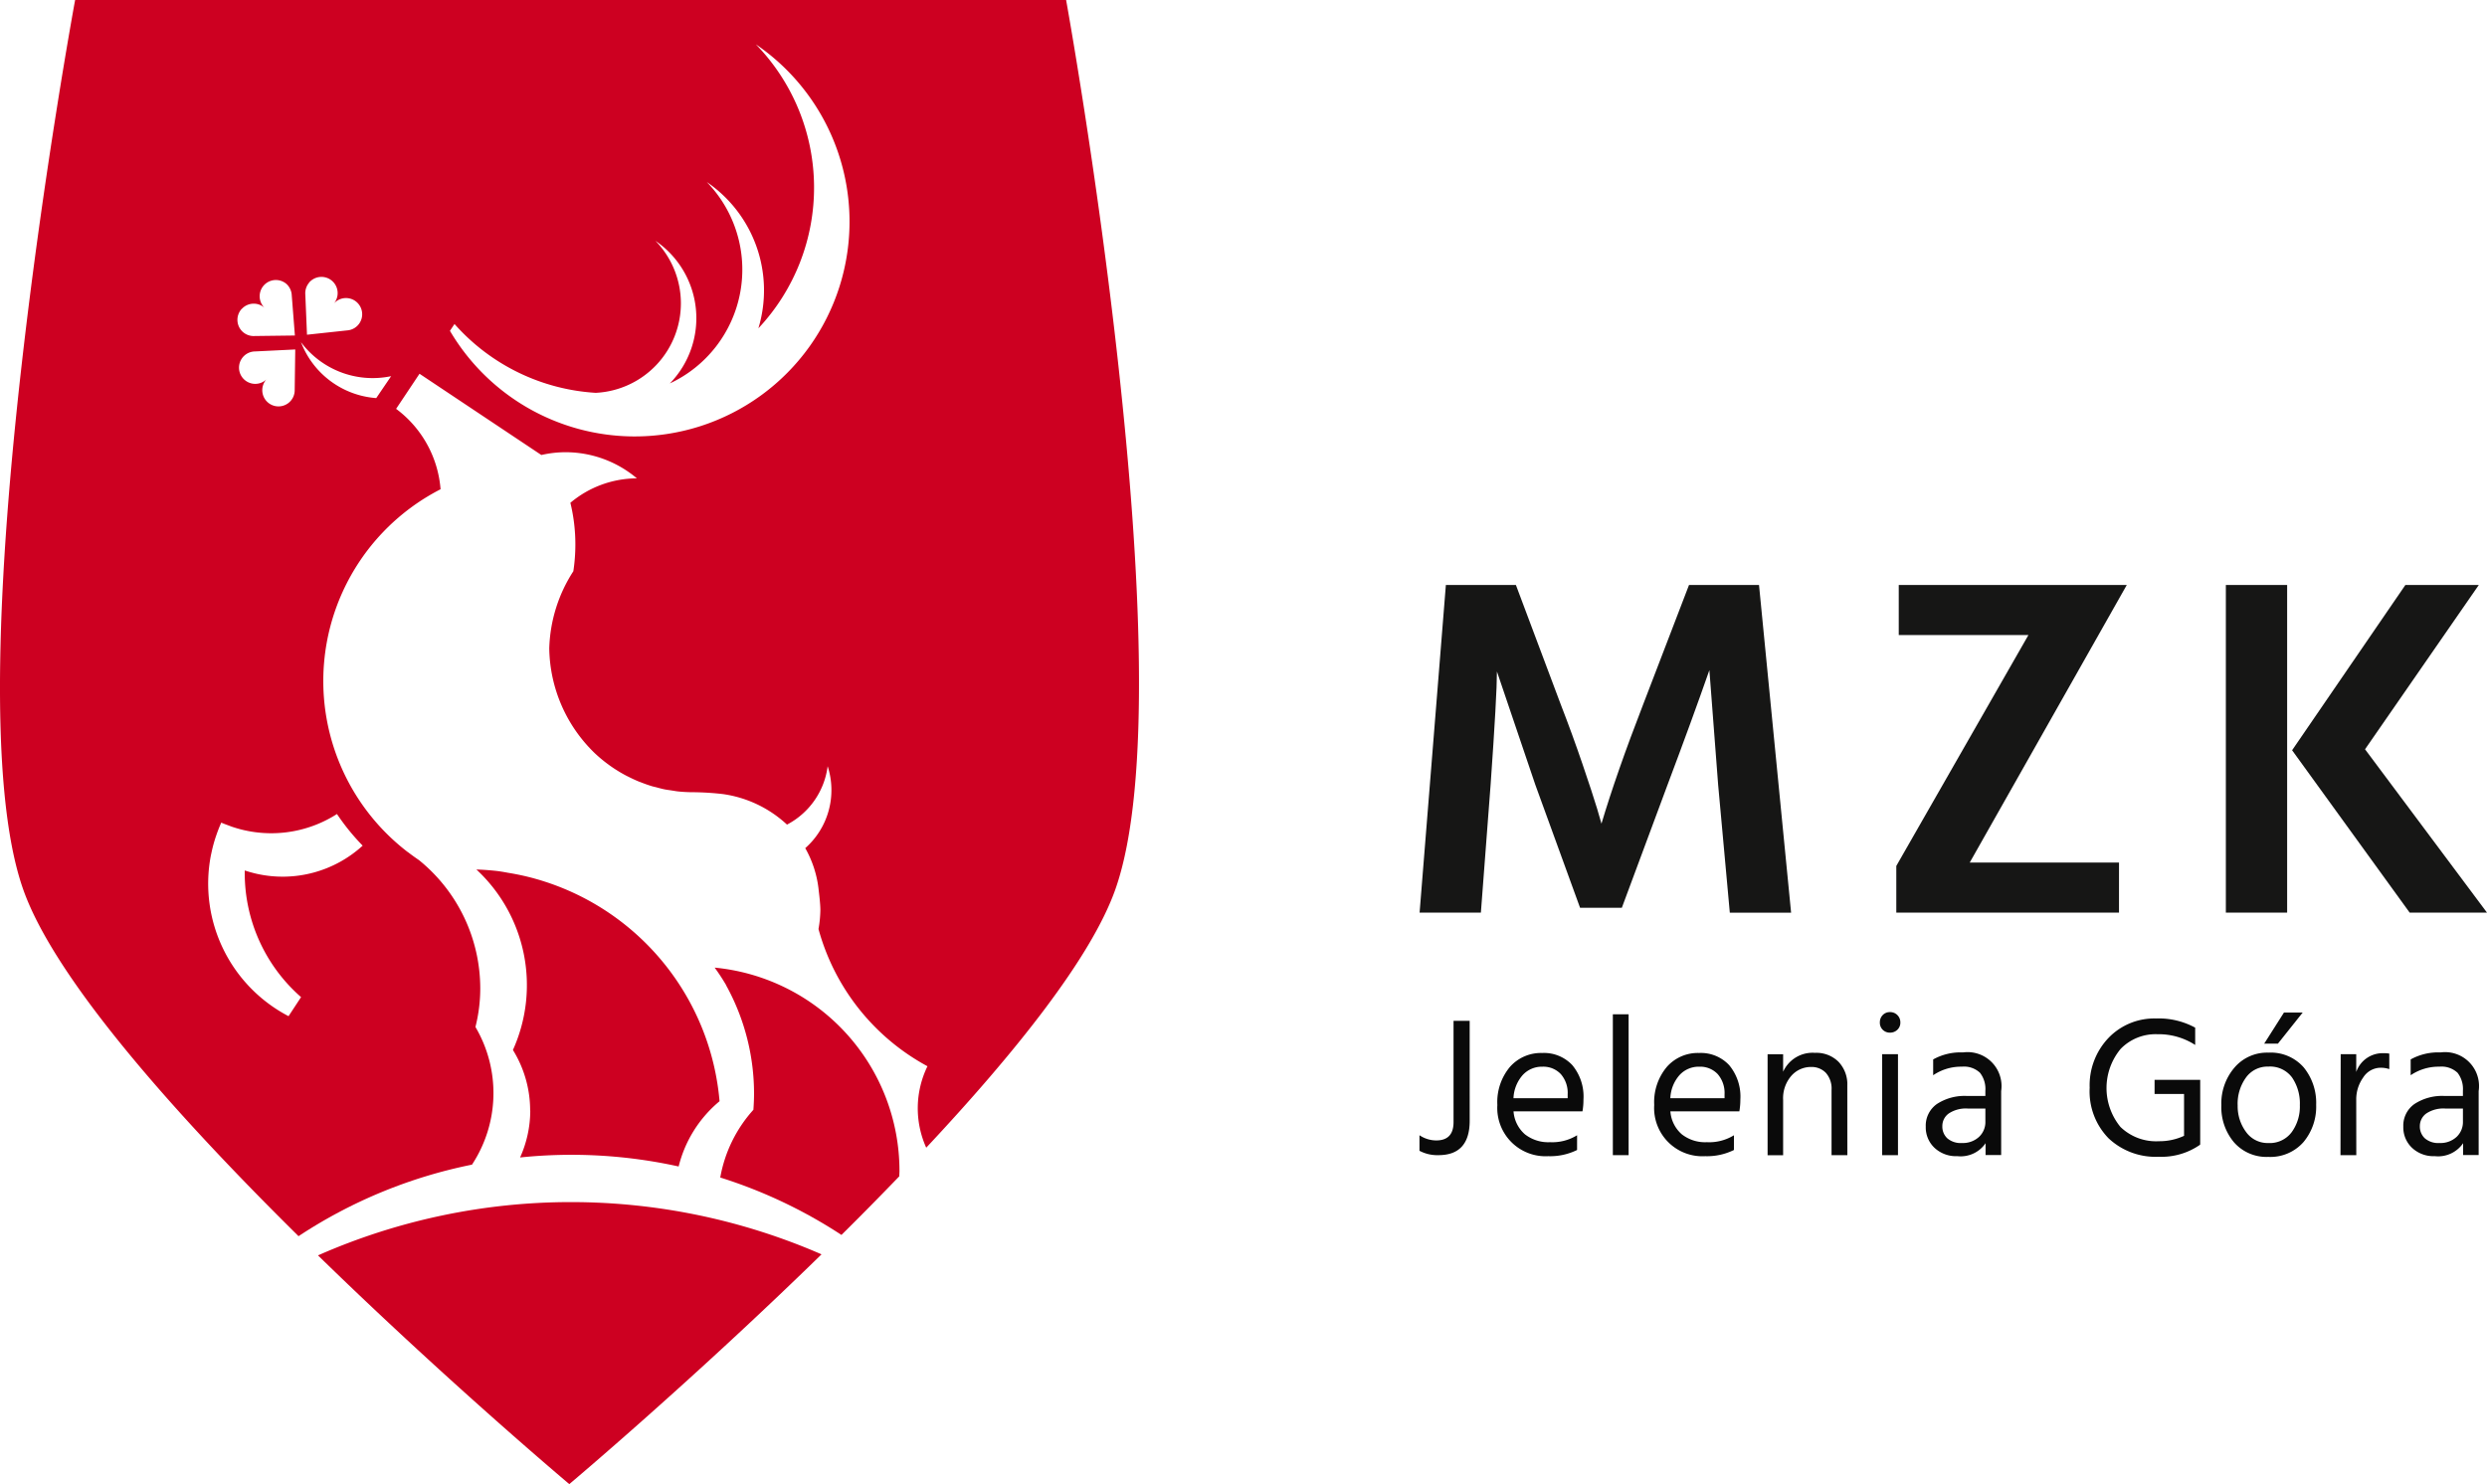 <?xml version="1.0" encoding="UTF-8"?> <svg xmlns="http://www.w3.org/2000/svg" id="Group_5228" data-name="Group 5228" width="125.794" height="75.079" viewBox="0 0 125.794 75.079"><defs><clipPath id="clip-path"><path id="Rectangle_7538" data-name="Rectangle 7538" style="fill:none" d="M0 0h125.794v75.079H0z"></path></clipPath><style> .cls-3{fill:#cd0021}.cls-4{fill:#161615}.cls-5{fill:#0a0a0a} </style></defs><g id="Group_5185" data-name="Group 5185" style="clip-path:url(#clip-path)"><path id="Path_4261" data-name="Path 4261" class="cls-3" d="M52.44 102.942a5.786 5.786 0 0 1-.515 2.367 25.158 25.158 0 0 1 8.021.456 6.233 6.233 0 0 1 2.067-3.3v-.02a12.83 12.83 0 0 0-8.745-11.061.089.089 0 0 0-.024-.008q-.2-.066-.407-.127l-.166-.047a12.422 12.422 0 0 0-1.357-.295 9.644 9.644 0 0 0-.509-.085 13.13 13.13 0 0 0-1.089-.081 7.976 7.976 0 0 1 1.847 9.131 5.812 5.812 0 0 1 .871 3.069" transform="translate(-25.619 -46.754)"></path><path id="Path_4262" data-name="Path 4262" class="cls-3" d="M33.182 128.144c6.546 6.386 12.711 11.571 12.711 11.571s6.194-5.215 12.757-11.625a31.713 31.713 0 0 0-25.468.053" transform="translate(-17.097 -64.635)"></path><path id="Path_4263" data-name="Path 4263" class="cls-3" d="M74.564 100.973a10.284 10.284 0 0 1 .589.9c-.011-.008.012.034.06.12a11.335 11.335 0 0 1 1.345 5.365c0 .273-.014.543-.032.809a6.917 6.917 0 0 0-1.677 3.427 24.709 24.709 0 0 1 6.131 2.905c.981-.971 1.96-1.965 2.925-2.966 0-.09.009-.179.009-.27a10.335 10.335 0 0 0-9.344-10.287" transform="translate(-38.418 -52.025)"></path><path id="Path_4264" data-name="Path 4264" class="cls-3" d="M53.929 0H3.8s-6.359 34.414-2.625 45C2.789 49.58 8.983 56.492 15.1 62.538a24.781 24.781 0 0 1 8.774-3.619 6.587 6.587 0 0 0 .183-6.949v-.012l-.007-.012A7.944 7.944 0 0 0 24.292 50a8.361 8.361 0 0 0-3.1-6.487q-.278-.188-.542-.391l-.046-.031a10.9 10.9 0 0 1 1.68-18.339 5.611 5.611 0 0 0-2.249-4.068l1.184-1.775 6.163 4.11a5.492 5.492 0 0 1 1.213-.141 5.6 5.6 0 0 1 3.619 1.322 5.254 5.254 0 0 0-3.364 1.237 8.842 8.842 0 0 1 .252 2.106A9.047 9.047 0 0 1 29 28.9a7.556 7.556 0 0 0-1.218 3.9 7.511 7.511 0 0 0 2.308 5.31 7.3 7.3 0 0 0 1.051.82l.014.008c.181.117.369.225.561.324l.059.028c.178.092.361.176.547.253.044.017.089.031.129.048a7.7 7.7 0 0 0 .511.179c.074.023.151.038.225.057.147.039.293.081.444.11.12.023.241.037.363.056s.222.039.337.049c.239.024.48.036.725.036a14.2 14.2 0 0 1 1.514.095 5.982 5.982 0 0 1 3.237 1.544 3.888 3.888 0 0 0 2.056-2.954 3.917 3.917 0 0 1-1.133 4.145 5.442 5.442 0 0 1 .683 2.16s.082.636.082.966A5.872 5.872 0 0 1 41.4 47a11.261 11.261 0 0 0 5.512 6.941 4.857 4.857 0 0 0-.063 4.12c4.464-4.766 8.333-9.586 9.563-13.058 3.749-10.581-2.487-45-2.487-45M15.637 14.294a.82.82 0 0 1 1.243 1.07.819.819 0 1 1 .674 1.352l-2.026.218-.085-2.034a.828.828 0 0 1 .194-.6M13.5 19.169a.82.82 0 1 1-.6-1.389l2.034-.1-.028 2.037a.82.82 0 1 1-1.409-.547zm-1.273-3.538a.82.82 0 0 1 1.158-.054.82.82 0 0 1 1.105-1.211.83.83 0 0 1 .267.576l.159 2.032-2.042.026a.82.82 0 0 1-.652-1.37m4.822 25.551a11.251 11.251 0 0 0 1.3 1.6A6 6 0 0 1 13 44.209a6.313 6.313 0 0 1-.62-.172 8.331 8.331 0 0 0 2.848 6.407l-.633.964a7.561 7.561 0 0 1-3.937-8.09c.01-.056.024-.109.035-.165a7.4 7.4 0 0 1 .208-.781c.005-.018.013-.036.019-.056.037-.107.073-.214.114-.319q.073-.193.157-.38c.112.05.229.091.345.134.093.035.182.071.277.1.187.06.376.113.572.156a6.159 6.159 0 0 0 4.654-.823M19.03 20.14a4.424 4.424 0 0 1-3.806-2.829 4.527 4.527 0 0 0 4.491 1.734c.025 0 .048-.011.071-.017zm12.979 1.939a10.851 10.851 0 0 1-9.251-5.342l.231-.345a10.38 10.38 0 0 0 7.142 3.482 4.532 4.532 0 0 0 3.023-7.689 4.736 4.736 0 0 1 .728 7.213A6.357 6.357 0 0 0 35.75 9.21a6.634 6.634 0 0 1 2.61 7.4 10.4 10.4 0 0 0-.13-14.368 10.864 10.864 0 0 1-6.222 19.837" transform="translate(0 -.001)"></path><path id="Path_4265" data-name="Path 4265" class="cls-4" d="M151.223 77.622h-3.1l1.329-16.576h3.542l2.262 6.026q.592 1.525 1.107 3.037t.738 2.251l.221.762q.762-2.558 2.115-6.049l2.313-6.026h3.541l1.623 16.576h-3.1l-.59-6.469-.443-5.8q-.886 2.534-2.116 5.8l-2.312 6.222h-2.113l-2.263-6.222-1.942-5.731q0 1.206-.32 5.731z" transform="translate(-76.319 -31.453)"></path><path id="Path_4266" data-name="Path 4266" class="cls-4" d="M245.458 77.622h-3.911l-5.947-8.215 5.73-8.361h3.714l-5.755 8.312zm-10.109 0h-3.1V61.046h3.1z" transform="translate(-119.664 -31.453)"></path><path id="Path_4267" data-name="Path 4267" class="cls-4" d="M209.128 75.089h-7.551l7.944-14.043h-11.534v2.532h6.559l-6.683 11.682v2.362h11.264z" transform="translate(-101.947 -31.453)"></path><path id="Path_4268" data-name="Path 4268" class="cls-5" d="M150.649 111.584q0 1.746-1.582 1.745a1.929 1.929 0 0 1-.958-.221v-.787a1.531 1.531 0 0 0 .846.263q.878 0 .877-.928v-5.122h.816z" transform="translate(-76.311 -54.891)"></path><path id="Path_4269" data-name="Path 4269" class="cls-5" d="M158.5 110.579a1.313 1.313 0 0 0-.977.414 1.875 1.875 0 0 0-.474 1.179h2.741v-.2a1.449 1.449 0 0 0-.343-1.014 1.21 1.21 0 0 0-.947-.378m1.765 4.213a3.066 3.066 0 0 1-1.452.313 2.442 2.442 0 0 1-2.58-2.59 2.77 2.77 0 0 1 .635-1.925 2.094 2.094 0 0 1 1.633-.706 1.958 1.958 0 0 1 1.523.615 2.482 2.482 0 0 1 .564 1.744 3.29 3.29 0 0 1-.05.595h-3.487a1.706 1.706 0 0 0 .575 1.159 1.918 1.918 0 0 0 1.271.4 2.386 2.386 0 0 0 1.369-.351z" transform="translate(-80.496 -56.616)"></path><path id="Rectangle_7537" data-name="Rectangle 7537" class="cls-5" transform="translate(81.579 51.312)" d="M0 0h.797v7.126H0z"></path><path id="Path_4270" data-name="Path 4270" class="cls-5" d="M174.869 110.579a1.314 1.314 0 0 0-.978.414 1.873 1.873 0 0 0-.474 1.179h2.742v-.2a1.458 1.458 0 0 0-.343-1.014 1.216 1.216 0 0 0-.947-.378m1.764 4.213a3.064 3.064 0 0 1-1.45.313 2.44 2.44 0 0 1-2.582-2.59 2.773 2.773 0 0 1 .637-1.925 2.085 2.085 0 0 1 1.632-.706 1.956 1.956 0 0 1 1.522.615 2.485 2.485 0 0 1 .566 1.744 3.378 3.378 0 0 1-.051.595h-3.488a1.707 1.707 0 0 0 .576 1.159 1.911 1.911 0 0 0 1.27.4 2.381 2.381 0 0 0 1.37-.351z" transform="translate(-88.93 -56.616)"></path><path id="Path_4271" data-name="Path 4271" class="cls-5" d="M188.47 115.044h-.8v-3.3a1.2 1.2 0 0 0-.285-.862 1 1 0 0 0-.752-.3 1.315 1.315 0 0 0-.992.442 1.721 1.721 0 0 0-.42 1.231v2.792h-.786v-5.109h.786v.885a1.635 1.635 0 0 1 1.614-.956 1.583 1.583 0 0 1 1.188.454 1.648 1.648 0 0 1 .444 1.209z" transform="translate(-95.029 -56.605)"></path><path id="Path_4272" data-name="Path 4272" class="cls-5" d="M197.063 112.858h-.8v-5.109h.8zm-.031-7.087a.513.513 0 0 1 .151.377.485.485 0 0 1-.151.366.521.521 0 0 1-.373.146.5.5 0 0 1-.368-.146.5.5 0 0 1-.145-.366.526.526 0 0 1 .145-.377.494.494 0 0 1 .368-.15.512.512 0 0 1 .373.15" transform="translate(-101.062 -54.42)"></path><path id="Path_4273" data-name="Path 4273" class="cls-5" d="M202.761 114.417a1.2 1.2 0 0 0 .866-.307 1.028 1.028 0 0 0 .324-.782v-.654h-.887a1.557 1.557 0 0 0-.967.251.775.775 0 0 0-.323.637.809.809 0 0 0 .252.619 1.04 1.04 0 0 0 .735.237m1.2.01a1.529 1.529 0 0 1-1.431.655 1.592 1.592 0 0 1-1.154-.423 1.42 1.42 0 0 1-.441-1.069 1.337 1.337 0 0 1 .56-1.144 2.556 2.556 0 0 1 1.529-.409h.926v-.263a1.329 1.329 0 0 0-.272-.91 1.176 1.176 0 0 0-.918-.309 2.508 2.508 0 0 0-1.45.433v-.8a2.853 2.853 0 0 1 1.51-.354 1.717 1.717 0 0 1 1.929 1.956v3.235h-.789z" transform="translate(-103.529 -56.594)"></path><path id="Path_4274" data-name="Path 4274" class="cls-5" d="M223.632 112.667a3.413 3.413 0 0 1-2.108.615 3.469 3.469 0 0 1-2.529-.932 3.393 3.393 0 0 1-.957-2.556 3.47 3.47 0 0 1 .952-2.524 3.208 3.208 0 0 1 2.4-.983 3.852 3.852 0 0 1 1.985.464v.875a3.405 3.405 0 0 0-1.914-.543 2.46 2.46 0 0 0-1.856.742 3.1 3.1 0 0 0-.009 3.95 2.592 2.592 0 0 0 1.945.721 2.961 2.961 0 0 0 1.271-.273v-2.116h-1.491v-.714h2.308v3.245h-.011z" transform="translate(-112.341 -54.763)"></path><path id="Path_4275" data-name="Path 4275" class="cls-5" d="M234.642 107.237h-.694l1-1.574h.947zm-2.036 3.113a2.179 2.179 0 0 0 .424 1.356 1.342 1.342 0 0 0 1.13.56 1.382 1.382 0 0 0 1.177-.549 2.2 2.2 0 0 0 .414-1.367 2.335 2.335 0 0 0-.394-1.4 1.379 1.379 0 0 0-1.2-.551 1.338 1.338 0 0 0-1.139.565 2.266 2.266 0 0 0-.414 1.381m3.972-.01a2.782 2.782 0 0 1-.644 1.885 2.228 2.228 0 0 1-1.774.747 2.185 2.185 0 0 1-1.741-.741 2.758 2.758 0 0 1-.637-1.871 2.789 2.789 0 0 1 .659-1.9 2.161 2.161 0 0 1 1.719-.762 2.213 2.213 0 0 1 1.788.746 2.836 2.836 0 0 1 .63 1.894" transform="translate(-119.423 -54.441)"></path><path id="Path_4276" data-name="Path 4276" class="cls-5" d="M245.011 115.065h-.8l.011-5.109h.786v.9a1.413 1.413 0 0 1 1.391-.949 1.394 1.394 0 0 1 .281.021v.784a1.332 1.332 0 0 0-.433-.069 1.051 1.051 0 0 0-.887.493 1.9 1.9 0 0 0-.352 1.139z" transform="translate(-125.828 -56.627)"></path><path id="Path_4277" data-name="Path 4277" class="cls-5" d="M252.591 114.417a1.2 1.2 0 0 0 .867-.307 1.034 1.034 0 0 0 .323-.782v-.654h-.888a1.561 1.561 0 0 0-.967.251.781.781 0 0 0-.324.637.813.813 0 0 0 .253.619 1.039 1.039 0 0 0 .735.237m1.2.01a1.534 1.534 0 0 1-1.433.655 1.588 1.588 0 0 1-1.152-.423 1.419 1.419 0 0 1-.44-1.069 1.334 1.334 0 0 1 .56-1.144 2.548 2.548 0 0 1 1.527-.409h.928v-.263a1.344 1.344 0 0 0-.271-.91 1.183 1.183 0 0 0-.919-.309 2.513 2.513 0 0 0-1.453.433v-.8a2.867 2.867 0 0 1 1.512-.354 1.717 1.717 0 0 1 1.927 1.956v3.235h-.786z" transform="translate(-129.204 -56.594)"></path></g></svg> 